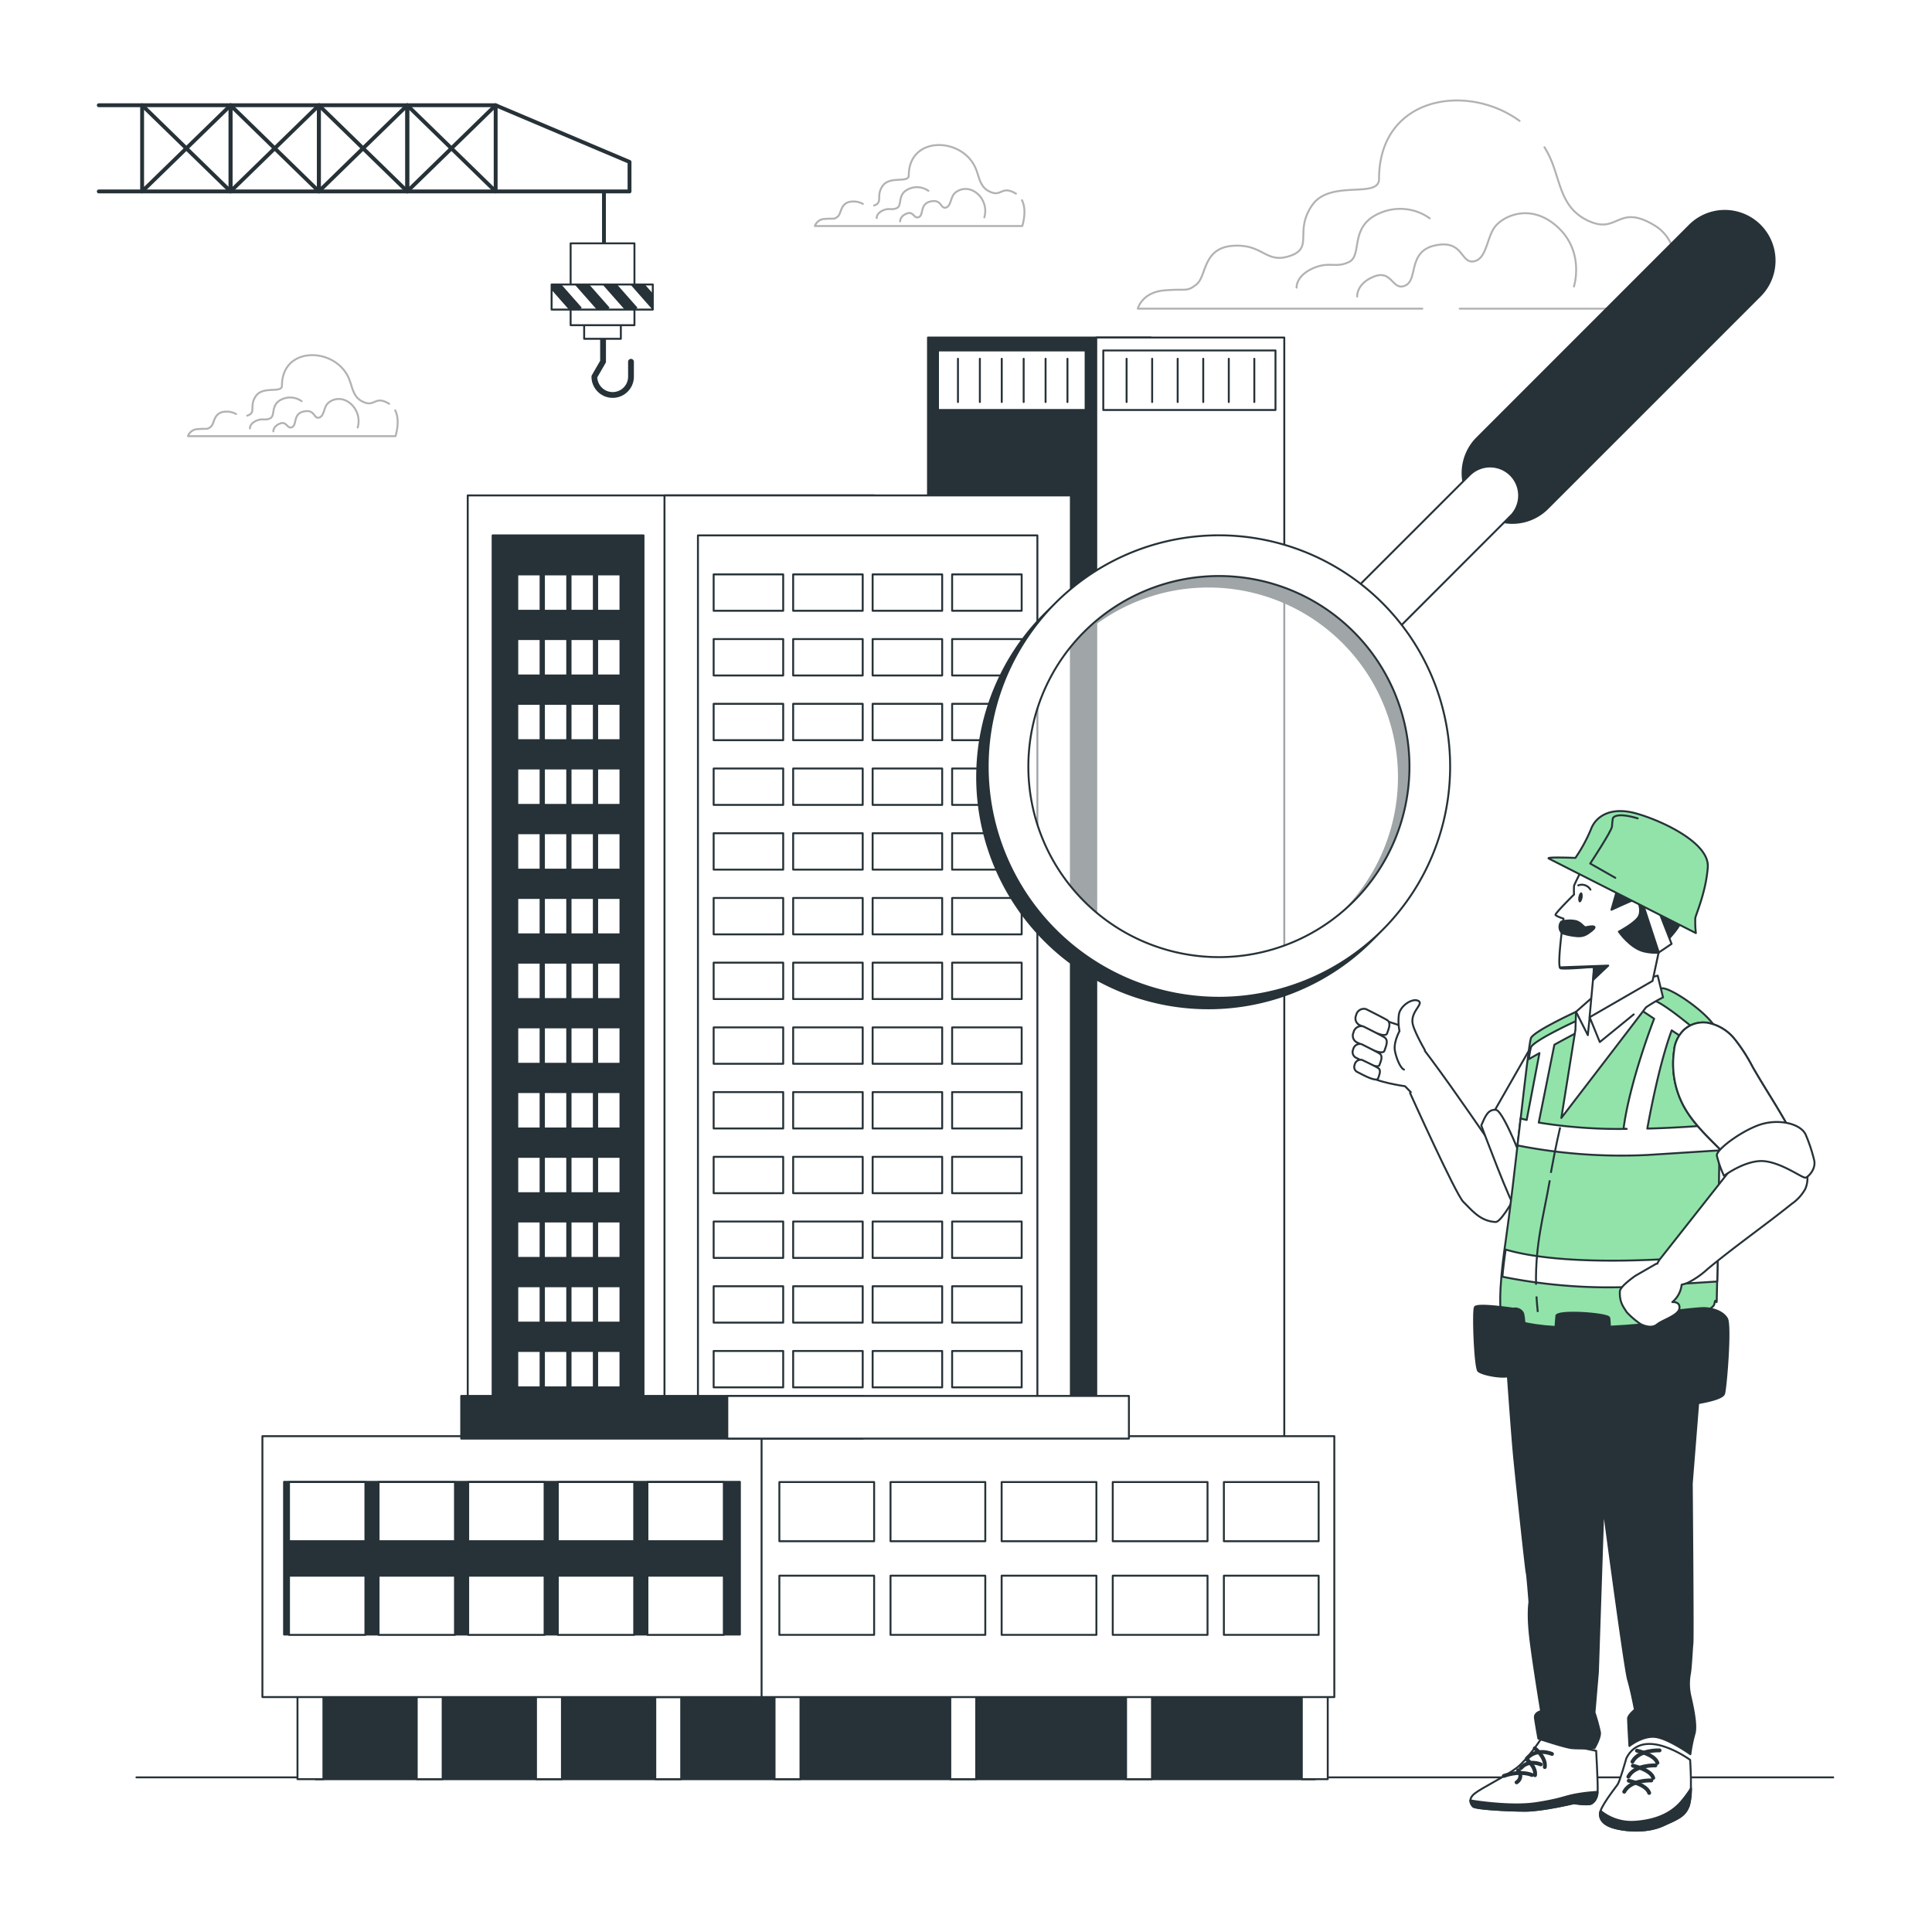 <svg width="1000" height="1000" fill="none" xmlns="http://www.w3.org/2000/svg"><path fill="#fff" d="M0 0h1000v1000H0z"/><path d="M70.622 919.965h878.252" stroke="#263238" stroke-linecap="round" stroke-linejoin="round"/><path d="M755.529 159.778h109.368s10.507-31.482-8.386-43.02c-18.892-11.538-18.892 4.203-33.583-2.101-12.141-5.195-14.417-15.08-17.803-25.547a152.644 152.644 0 0 0-1.226-3.6 49.028 49.028 0 0 0-4.494-9.3M786.525 62.57c-27.415-19.982-72.731-12.53-72.731 30.042 0 10.507-25.197 0-34.633 13.62-9.437 13.62 1.05 22.045-11.538 26.248-12.589 4.202-13.62-6.304-29.4-5.254-15.78 1.051-13.62 15.741-18.893 19.944-5.273 4.202-5.234 2.101-16.791 3.152-11.558 1.05-13.62 9.436-13.62 9.436h147.27" stroke="#B2B2B2" stroke-linecap="round" stroke-linejoin="round"/><path d="M814.66 148.298s5.72-17.667-8.309-30.664c-14.028-12.998-28.601-5.721-32.746 0-4.144 5.72-4.164 16.636-10.915 17.667-6.752 1.031-5.215-11.324-19.71-8.308-14.496 3.015-8.834 17.667-15.566 20.78-6.732 3.113-6.751-8.308-16.11-4.67-9.359 3.639-8.834 10.39-8.834 10.39M740.003 112.983a26.336 26.336 0 0 0-26.618-2.315c-15.059 6.946-8.113 21.403-15.059 24.886-6.947 3.482-10.41-.565-19.088 3.482-8.678 4.048-8.113 9.826-8.113 9.826M122.183 214.296a9.962 9.962 0 0 0-5.72-1.206c-6.11.409-5.292 6.129-7.335 7.783-2.043 1.654-1.946.817-6.538 1.226a5.562 5.562 0 0 0-5.312 3.658h107.423s2.646-7.919-.156-13.367" stroke="#B2B2B2" stroke-linecap="round" stroke-linejoin="round"/><path d="M201.432 209.004c-7.355-4.475-7.355 1.634-13.056-.817-4.728-1.946-5.604-5.837-6.927-9.923a38.796 38.796 0 0 0-.486-1.401c-6.187-17.239-35.023-18.426-35.023 2.763 0 4.086-9.728 0-13.464 5.311-3.736 5.312.409 8.561-4.495 10.196" stroke="#B2B2B2" stroke-linecap="round" stroke-linejoin="round"/><path d="M185.146 221.262a11.963 11.963 0 0 0-3.23-11.927c-5.448-5.059-11.11-2.218-12.725 0-1.615 2.218-1.615 6.46-4.261 6.869-2.646.408-1.946-4.437-7.666-3.23-5.72 1.206-3.444 6.868-6.071 8.094-2.626 1.226-2.626-3.249-6.265-1.829-3.638 1.42-3.444 4.047-3.444 4.047M156.117 207.642a10.24 10.24 0 0 0-10.352-.895c-5.837 2.705-3.152 8.328-5.837 9.729-2.685 1.401-4.047-.214-7.413 1.362-3.366 1.576-3.152 3.891-3.152 3.891M446.61 105.532a9.962 9.962 0 0 0-5.662-1.207c-6.109.409-5.292 6.129-7.335 7.783-2.043 1.654-2.043.817-6.538 1.207a5.558 5.558 0 0 0-5.311 3.677h107.364s2.626-7.919-.156-13.367" stroke="#B2B2B2" stroke-linecap="round" stroke-linejoin="round"/><path d="M525.86 100.239c-7.355-4.494-7.355 1.635-13.076-.817-4.708-1.945-5.603-5.837-6.907-9.923-.156-.467-.311-.934-.486-1.4-6.207-17.24-35.023-18.446-35.023 2.762 0 4.067-9.728 0-13.484 5.292-3.755 5.293.409 8.581-4.475 10.215" stroke="#B2B2B2" stroke-linecap="round" stroke-linejoin="round"/><path d="M509.496 112.516a11.964 11.964 0 0 0-3.152-11.888c-5.448-5.059-11.11-2.237-12.725 0-1.615 2.238-1.635 6.46-4.261 6.869-2.627.408-1.946-4.456-7.666-3.23-5.721 1.225-3.444 6.868-6.071 8.074-2.627 1.207-2.627-3.23-6.265-1.809-3.639 1.42-3.444 4.047-3.444 4.047M480.543 98.78a10.231 10.231 0 0 0-10.351-.895c-5.837 2.685-3.152 8.328-5.837 9.729-2.685 1.4-4.047-.234-7.433 1.342-3.385 1.576-3.152 3.891-3.152 3.891" stroke="#B2B2B2" stroke-linecap="round" stroke-linejoin="round"/><path d="M595.612 174.702H480.329v623.034h115.283V174.702Z" fill="#263238" stroke="#263238" stroke-linecap="round" stroke-linejoin="round"/><path d="M664.742 174.702h-97.324v623.034h97.324V174.702Z" fill="#fff" stroke="#263238" stroke-linecap="round" stroke-linejoin="round"/><path d="M660.19 181.395h-89.132v30.82h89.132v-30.82Z" fill="#fff" stroke="#263238" stroke-linecap="round" stroke-linejoin="round"/><path d="M583.12 185.695v22.395M596.352 185.695v22.395M609.562 185.695v22.395M622.794 185.695v22.395M636.024 185.695v22.395M649.235 185.695v22.395" stroke="#263238" stroke-linecap="round" stroke-linejoin="round"/><path d="M561.912 181.395h-76.408v30.82h76.408v-30.82Z" fill="#fff" stroke="#263238" stroke-linecap="round" stroke-linejoin="round"/><path d="M495.836 185.695v22.395M507.18 185.695v22.395M518.503 185.695v22.395M529.847 185.695v22.395M541.19 185.695v22.395M552.515 185.695v22.395" stroke="#263238" stroke-linecap="round" stroke-linejoin="round"/><path d="M452.447 256.421h-210.35v541.295h210.35V256.421Z" fill="#fff" stroke="#263238" stroke-linecap="round" stroke-linejoin="round"/><path d="M333.078 277.124h-78.1v499.929h78.1V277.124Z" fill="#263238" stroke="#263238" stroke-linecap="round" stroke-linejoin="round"/><path d="M554.285 256.421h-210.35v541.295h210.35V256.421Z" fill="#fff" stroke="#263238" stroke-linecap="round" stroke-linejoin="round"/><path d="M536.949 277.124H361.252v499.929h175.697V277.124Z" fill="#fff" stroke="#263238" stroke-linecap="round" stroke-linejoin="round"/><path d="M405.38 297.3h-35.995v18.835h35.995V297.3ZM446.533 297.3h-35.996v18.835h35.996V297.3ZM487.664 297.3h-35.996v18.835h35.996V297.3ZM528.816 297.3H492.82v18.835h35.996V297.3ZM405.38 330.786h-35.995v18.835h35.995v-18.835ZM446.533 330.786h-35.996v18.835h35.996v-18.835ZM487.664 330.786h-35.996v18.835h35.996v-18.835ZM528.816 330.786H492.82v18.835h35.996v-18.835ZM405.38 364.291h-35.995v18.834h35.995v-18.834ZM446.533 364.291h-35.996v18.834h35.996v-18.834ZM487.664 364.291h-35.996v18.834h35.996v-18.834ZM528.816 364.291H492.82v18.834h35.996v-18.834ZM405.38 397.777h-35.995v18.834h35.995v-18.834ZM446.533 397.777h-35.996v18.834h35.996v-18.834ZM487.664 397.777h-35.996v18.834h35.996v-18.834ZM528.816 397.777H492.82v18.834h35.996v-18.834ZM405.38 431.282h-35.995v18.834h35.995v-18.834ZM446.533 431.282h-35.996v18.834h35.996v-18.834ZM487.664 431.282h-35.996v18.834h35.996v-18.834ZM528.816 431.282H492.82v18.834h35.996v-18.834ZM405.38 464.787h-35.995v18.835h35.995v-18.835ZM446.533 464.787h-35.996v18.835h35.996v-18.835ZM487.664 464.787h-35.996v18.835h35.996v-18.835ZM528.816 464.787H492.82v18.835h35.996v-18.835ZM405.38 498.272h-35.995v18.835h35.995v-18.835ZM446.533 498.272h-35.996v18.835h35.996v-18.835ZM487.664 498.272h-35.996v18.835h35.996v-18.835ZM528.816 498.272H492.82v18.835h35.996v-18.835ZM405.38 531.777h-35.995v18.835h35.995v-18.835ZM446.533 531.777h-35.996v18.835h35.996v-18.835ZM487.664 531.777h-35.996v18.835h35.996v-18.835ZM528.816 531.777H492.82v18.835h35.996v-18.835ZM405.38 565.263h-35.995v18.834h35.995v-18.834ZM446.533 565.263h-35.996v18.834h35.996v-18.834ZM487.664 565.263h-35.996v18.834h35.996v-18.834ZM528.816 565.263H492.82v18.834h35.996v-18.834ZM405.38 598.768h-35.995v18.835h35.995v-18.835ZM446.533 598.768h-35.996v18.835h35.996v-18.835ZM487.664 598.768h-35.996v18.835h35.996v-18.835ZM528.816 598.768H492.82v18.835h35.996v-18.835ZM405.38 632.253h-35.995v18.835h35.995v-18.835ZM446.533 632.253h-35.996v18.835h35.996v-18.835ZM487.664 632.253h-35.996v18.835h35.996v-18.835ZM528.816 632.253H492.82v18.835h35.996v-18.835ZM405.38 665.758h-35.995v18.835h35.995v-18.835ZM446.533 665.758h-35.996v18.835h35.996v-18.835ZM487.664 665.758h-35.996v18.835h35.996v-18.835ZM528.816 665.758H492.82v18.835h35.996v-18.835ZM405.38 699.264h-35.995v18.834h35.995v-18.834ZM446.533 699.264h-35.996v18.834h35.996v-18.834ZM487.664 699.264h-35.996v18.834h35.996v-18.834ZM528.816 699.264H492.82v18.834h35.996v-18.834ZM405.38 732.749h-35.995v18.834h35.995v-18.834ZM446.533 732.749h-35.996v18.834h35.996v-18.834ZM487.664 732.749h-35.996v18.834h35.996v-18.834ZM528.816 732.749H492.82v18.834h35.996v-18.834ZM279.805 297.3h-12.064v18.835h12.064V297.3ZM293.599 297.3h-12.063v18.835h12.063V297.3ZM307.375 297.3h-12.063v18.835h12.063V297.3ZM321.151 297.3h-12.063v18.835h12.063V297.3ZM279.805 330.786h-12.064v18.835h12.064v-18.835ZM293.599 330.786h-12.063v18.835h12.063v-18.835ZM307.375 330.786h-12.063v18.835h12.063v-18.835ZM321.151 330.786h-12.063v18.835h12.063v-18.835ZM279.805 364.291h-12.064v18.834h12.064v-18.834ZM293.599 364.291h-12.063v18.834h12.063v-18.834ZM307.375 364.291h-12.063v18.834h12.063v-18.834ZM321.151 364.291h-12.063v18.834h12.063v-18.834ZM279.805 397.777h-12.064v18.834h12.064v-18.834ZM293.599 397.777h-12.063v18.834h12.063v-18.834ZM307.375 397.777h-12.063v18.834h12.063v-18.834ZM321.151 397.777h-12.063v18.834h12.063v-18.834ZM279.805 431.282h-12.064v18.834h12.064v-18.834ZM293.599 431.282h-12.063v18.834h12.063v-18.834ZM307.375 431.282h-12.063v18.834h12.063v-18.834ZM321.151 431.282h-12.063v18.834h12.063v-18.834ZM279.805 464.787h-12.064v18.835h12.064v-18.835ZM293.599 464.787h-12.063v18.835h12.063v-18.835ZM307.375 464.787h-12.063v18.835h12.063v-18.835ZM321.151 464.787h-12.063v18.835h12.063v-18.835ZM279.805 498.272h-12.064v18.835h12.064v-18.835ZM293.599 498.272h-12.063v18.835h12.063v-18.835ZM307.375 498.272h-12.063v18.835h12.063v-18.835ZM321.151 498.272h-12.063v18.835h12.063v-18.835ZM279.805 531.777h-12.064v18.835h12.064v-18.835ZM293.599 531.777h-12.063v18.835h12.063v-18.835ZM307.375 531.777h-12.063v18.835h12.063v-18.835ZM321.151 531.777h-12.063v18.835h12.063v-18.835ZM279.805 565.263h-12.064v18.834h12.064v-18.834ZM293.599 565.263h-12.063v18.834h12.063v-18.834ZM307.375 565.263h-12.063v18.834h12.063v-18.834ZM321.151 565.263h-12.063v18.834h12.063v-18.834ZM279.805 598.768h-12.064v18.835h12.064v-18.835ZM293.599 598.768h-12.063v18.835h12.063v-18.835ZM307.375 598.768h-12.063v18.835h12.063v-18.835ZM321.151 598.768h-12.063v18.835h12.063v-18.835ZM279.805 632.253h-12.064v18.835h12.064v-18.835ZM293.599 632.253h-12.063v18.835h12.063v-18.835ZM307.375 632.253h-12.063v18.835h12.063v-18.835ZM321.151 632.253h-12.063v18.835h12.063v-18.835ZM279.805 665.758h-12.064v18.835h12.064v-18.835ZM293.599 665.758h-12.063v18.835h12.063v-18.835ZM307.375 665.758h-12.063v18.835h12.063v-18.835ZM321.151 665.758h-12.063v18.835h12.063v-18.835ZM279.805 699.264h-12.064v18.834h12.064v-18.834ZM293.599 699.264h-12.063v18.834h12.063v-18.834ZM307.375 699.264h-12.063v18.834h12.063v-18.834ZM321.151 699.264h-12.063v18.834h12.063v-18.834ZM279.805 732.749h-12.064v18.834h12.064v-18.834ZM293.599 732.749h-12.063v18.834h12.063v-18.834ZM307.375 732.749h-12.063v18.834h12.063v-18.834ZM321.151 732.749h-12.063v18.834h12.063v-18.834Z" fill="#fff" stroke="#263238" stroke-linecap="round" stroke-linejoin="round"/><path d="M680.619 848.091H163.334v72.828h517.285v-72.828Z" fill="#263238" stroke="#263238" stroke-linecap="round" stroke-linejoin="round"/><path d="M414.331 872.139h-13.426v48.76h13.426v-48.76ZM352.593 872.139h-13.425v48.76h13.425v-48.76ZM290.856 872.139h-13.425v48.76h13.425v-48.76ZM229.119 872.139h-13.426v48.76h13.426v-48.76ZM167.401 872.139h-13.425v48.76h13.425v-48.76ZM505.293 872.139h-13.426v48.76h13.426v-48.76ZM596.274 872.139h-13.425v48.76h13.425v-48.76ZM687.236 872.139h-13.425v48.76h13.425v-48.76Z" fill="#fff" stroke="#263238" stroke-linecap="round" stroke-linejoin="round"/><path d="M690.64 743.354H337.125v135.051H690.64V743.354Z" fill="#fff" stroke="#263238" stroke-linecap="round" stroke-linejoin="round"/><path d="M394.192 743.354h-258.37v135.051h258.37V743.354Z" fill="#fff" stroke="#263238" stroke-linecap="round" stroke-linejoin="round"/><path d="M382.965 766.994H147.029v79.034h235.936v-79.034Z" fill="#263238" stroke="#263238" stroke-linecap="round" stroke-linejoin="round"/><path d="M452.447 767.11h-49.051v30.626h49.051V767.11ZM509.981 767.11H460.93v30.626h49.051V767.11ZM567.497 767.11h-49.052v30.626h49.052V767.11ZM625.011 767.11H575.96v30.626h49.051V767.11ZM682.527 767.11h-49.051v30.626h49.051V767.11ZM452.447 815.578h-49.051v30.625h49.051v-30.625ZM509.981 815.578H460.93v30.625h49.051v-30.625ZM567.497 815.578h-49.052v30.625h49.052v-30.625ZM625.011 815.578H575.96v30.625h49.051v-30.625ZM682.527 815.578h-49.051v30.625h49.051v-30.625ZM189.135 767.11h-39.556v30.626h39.556V767.11ZM235.501 767.11h-39.557v30.626h39.557V767.11ZM281.886 767.11H242.33v30.626h39.556V767.11ZM328.272 767.11h-39.556v30.626h39.556V767.11ZM374.658 767.11h-39.556v30.626h39.556V767.11ZM189.135 815.578h-39.556v30.625h39.556v-30.625ZM235.501 815.578h-39.557v30.625h39.557v-30.625ZM281.886 815.578H242.33v30.625h39.556v-30.625ZM328.272 815.578h-39.556v30.625h39.556v-30.625ZM374.658 815.578h-39.556v30.625h39.556v-30.625Z" fill="#fff" stroke="#263238" stroke-linecap="round" stroke-linejoin="round"/><path d="M446.61 722.534H238.73v22.084h207.88v-22.084Z" fill="#263238" stroke="#263238" stroke-linecap="round" stroke-linejoin="round"/><path d="M584.326 722.534H376.447v22.084h207.879v-22.084Z" fill="#fff" stroke="#263238" stroke-linecap="round" stroke-linejoin="round"/><path d="M911.302 152.793 800.883 263.212a25.749 25.749 0 0 1-36.404-36.424l110.399-110.419a25.76 25.76 0 0 1 36.424 36.424Z" fill="#263238" stroke="#263238" stroke-linecap="round" stroke-linejoin="round"/><path d="m782.127 266.792-61.426 61.484a15.021 15.021 0 0 1-25.647-10.623c0-3.985 1.583-7.806 4.4-10.624l61.426-61.406a15.02 15.02 0 0 1 25.406 10.676 15.017 15.017 0 0 1-4.159 10.551v-.058Z" fill="#fff" stroke="#263238" stroke-linecap="round" stroke-linejoin="round"/><path d="M540.821 317.594a119.674 119.674 0 0 0-25.929 130.423 119.678 119.678 0 0 0 177.054 53.705 119.68 119.68 0 1 0-151.125-184.128Zm154.372 154.372a98.628 98.628 0 1 1-139.476-139.488 98.628 98.628 0 0 1 139.476 139.488Z" fill="#263238" stroke="#263238" stroke-linecap="round" stroke-linejoin="round"/><path opacity=".56" d="M630.888 495.412c54.47 0 98.627-44.157 98.627-98.627 0-54.471-44.157-98.628-98.627-98.628-54.471 0-98.628 44.157-98.628 98.628 0 54.47 44.157 98.627 98.628 98.627Z" fill="#fff"/><path d="M546.269 312.146a119.674 119.674 0 0 0-25.929 130.422 119.68 119.68 0 1 0 25.929-130.422Zm154.372 154.372A98.628 98.628 0 1 1 561.165 327.03a98.628 98.628 0 0 1 139.476 139.488Z" fill="#fff" stroke="#263238" stroke-linecap="round" stroke-linejoin="round"/><path d="M312.142 175.888v11.266l-4.495 7.783a9.487 9.487 0 0 0 2.769 6.712 9.493 9.493 0 0 0 3.076 2.06 9.477 9.477 0 0 0 13.107-8.675v-7.783" stroke="#263238" stroke-width="3" stroke-linecap="round" stroke-linejoin="round"/><path d="M302.356 175.363h18.99v-21.092h-18.99v21.092Z" fill="#fff" stroke="#263238" stroke-linecap="round" stroke-linejoin="round"/><path d="M295.351 168.319h33.038v-42.358h-33.038v42.358Z" fill="#fff" stroke="#263238" stroke-linecap="round" stroke-linejoin="round"/><path d="M285.505 160.245h52.379v-12.998h-52.379v12.998Z" fill="#fff" stroke="#263238" stroke-linecap="round" stroke-linejoin="round"/><path d="M311.851 147.228h7.51l10.604 12.024-1.109.993h-5.526l-11.479-13.017ZM333.76 147.228l4.105 4.65v8.367h-.136l-11.46-13.017h7.491ZM297.433 147.228h7.51l10.604 12.024-1.109.993h-5.526l-11.479-13.017ZM285.486 150.03v-2.802h5.04l10.604 12.024-1.109.993h-5.526l-9.009-10.215Z" fill="#263238"/><path d="M312.609 125.222V99.733M51.126 99.091H325.84V83.817l-69.287-29.34H51.126" stroke="#263238" stroke-width="2" stroke-linecap="round" stroke-linejoin="round"/><path d="M256.553 99.091V54.476l-45.782 44.615V54.476l45.782 44.615Z" stroke="#263238" stroke-width="2" stroke-linecap="round" stroke-linejoin="round"/><path d="m187.675 77.007-22.648 22.084V54.476l45.802 44.615V54.476l-23.154 22.531Z" stroke="#263238" stroke-width="2" stroke-linecap="round" stroke-linejoin="round"/><path d="M165.085 99.091V54.476l-45.782 44.615V54.476l45.782 44.615Z" stroke="#263238" stroke-width="2" stroke-linecap="round" stroke-linejoin="round"/><path d="m97.589 77.883 21.772 21.208V54.476L73.56 99.091V54.476l24.029 23.407Z" stroke="#263238" stroke-width="2" stroke-linecap="round" stroke-linejoin="round"/><path d="M797.459 900.313s-6.732 10.254-12.219 14.574c-5.486 4.319-18.367 10.546-21.967 13.445-3.599 2.899-1.945 5.486-.758 6.732 1.187 1.245 17.803 2.16 26.831 2.179 9.028.019 25.294-3.891 25.294-3.891s7.199 1.148 9.009.233c1.809-.914 2.996-2.957 3.268-6.148.273-3.191-.739-21.209-.739-21.209l-28.719-5.915Z" fill="#fff" stroke="#263238" stroke-linecap="round" stroke-linejoin="round"/><path d="M816.761 928.585c-7.024 1.128-8.405 2.724-21.967 4.747-11.188 1.673-27.726-.389-33.758-1.459a4.508 4.508 0 0 0 1.44 3.152c1.245 1.245 17.803 2.16 26.831 2.179 9.028.02 25.294-3.891 25.294-3.891s7.199 1.148 9.009.233a6.952 6.952 0 0 0 3.269-6.07c-3.391.173-6.77.544-10.118 1.109Z" fill="#263238" stroke="#263238" stroke-linecap="round" stroke-linejoin="round"/><path d="M803.297 907.843s-7.783-3.464-13.017 2.373" stroke="#263238" stroke-width="2" stroke-linecap="round" stroke-linejoin="round"/><path d="M794.405 904.905s5.974 4.689 5.176 9.729M797.46 913.252s-6.129-2.84-10.293 1.946" stroke="#263238" stroke-width="2" stroke-linecap="round" stroke-linejoin="round"/><path d="M790.475 910.859s4.708 3.891 4.047 7.977M792.945 918.739s-5.662-2.666-14.573.486" stroke="#263238" stroke-width="2" stroke-linecap="round" stroke-linejoin="round"/><path d="M785.785 916.307a3.981 3.981 0 0 1 1.116 3.307 3.98 3.98 0 0 1-1.914 2.919" stroke="#263238" stroke-width="2" stroke-linecap="round" stroke-linejoin="round"/><path d="M841.802 910.042s-3.327 11.907-4.533 13.62c-1.207 1.712-9.126 11.674-9.184 15.157-.058 3.482 2.471 6.168 8.775 7.607 6.304 1.44 16.149 1.946 23.952-1.615 7.802-3.56 11.343-4.728 13.328-10.176 1.984-5.448.661-23.718.661-23.718s-24.418-17.998-32.999-.875Z" fill="#fff" stroke="#263238" stroke-linecap="round" stroke-linejoin="round"/><path d="M874.14 934.577a33.782 33.782 0 0 0 1.148-8.97 58.905 58.905 0 0 1-5.487 7.374c-3.891 4.261-10.487 8.989-23.154 9.923a25.178 25.178 0 0 1-18.134-5.564 5.82 5.82 0 0 0-.33 1.498c0 3.56 2.471 6.168 8.775 7.607 6.304 1.44 16.149 1.946 23.951-1.614 7.803-3.561 11.247-4.806 13.231-10.254Z" fill="#263238" stroke="#263238" stroke-linecap="round" stroke-linejoin="round"/><path d="M858.983 905.995s-10.682-.525-14.029 5.837" stroke="#263238" stroke-width="2" stroke-linecap="round" stroke-linejoin="round"/><path d="M847.289 906.15s9.164 1.946 10.585 6.304M856.862 913.778s-10.681-.506-14.028 5.837" stroke="#263238" stroke-width="2" stroke-linecap="round" stroke-linejoin="round"/><path d="M845.168 913.934s9.164 1.945 10.565 6.304M854.722 921.56s-10.682-.506-14.029 5.837" stroke="#263238" stroke-width="2" stroke-linecap="round" stroke-linejoin="round"/><path d="M843.048 921.716s9.145 1.946 10.565 6.304" stroke="#263238" stroke-width="2" stroke-linecap="round" stroke-linejoin="round"/><path d="M778.003 676.285s4.105 61.893 5.837 79.268c1.732 17.375 6.032 57.437 6.382 58.507.35 1.071 1.42 15.235 1.42 15.235s-1.07 5.682.351 18.095c1.42 12.414 5.681 38.292 5.681 38.292s-3.561.7-3.191 3.541c.37 2.841 1.771 10.643 1.771 10.643s13.464 4.592 17.375 4.961c3.911.37 11.674 0 11.674 0s3.191-5.331 2.841-8.152a87.306 87.306 0 0 0-2.841-10.293l1.771-20.916 2.84-85.436s10.994 83.315 12.764 89.327c1.771 6.013 3.541 15.566 3.541 15.566s-3.541 2.841-3.541 4.611c0 1.771.701 14.184.701 14.184s7.101-5.681 13.834-4.611c6.732 1.07 17.725 8.873 17.725 8.873a72.469 72.469 0 0 1 2.14-10.643c1.401-4.612-1.42-16.305-2.14-19.458a28.668 28.668 0 0 1-.35-10.993c.7-3.191 1.07-13.114 1.42-16.305.35-3.191-.35-82.614-.35-82.614l7.238-90.962-103.122-3.191-1.771 2.471Z" fill="#263238" stroke="#263238" stroke-linecap="round" stroke-linejoin="round"/><path d="M793.9 542.479s-13.212 24.691-16.656 31.773c-3.444 7.082-7.452 15.079-7.452 15.079-12.569-18.192-25.041-36.307-38.661-53.721l-3.035-3.541s-17.006-6.421-18.601-4.864c-1.596 1.556-5.429 25.527-1.693 29.185 3.736 3.658 19.457 5.837 19.457 5.837l2.977 3.094-.409.37s23.796 52.806 27.629 56.425c3.834 3.619 8.348 9.982 16.636 10.39 4.748.214 20.819-33.758 20.819-33.758l-1.011-56.269Z" fill="#fff" stroke="#263238" stroke-linecap="round" stroke-linejoin="round"/><path d="m792.303 542.128-20.391 35.665 16.111 38.447 9.962-20.371s5.7-55.959 1.42-56.426a8.833 8.833 0 0 0-7.102 2.685Z" fill="#fff" stroke="#263238" stroke-linecap="round" stroke-linejoin="round"/><path d="M766.698 582.521s16.111 43.156 18.017 43.156c1.907 0 7.589-8.542 7.102-12.803-.486-4.261-13.269-37.941-17.511-38.408-4.242-.467-5.72 3.794-7.608 8.055Z" fill="#fff" stroke="#263238" stroke-linecap="round" stroke-linejoin="round"/><path d="M737.455 543.432s-5.682-9.845-6.304-13.854c-.993-6.226 6.148-10.098 2.86-11.577-3.288-1.478-9.398 2.802-9.962 7.258a26.537 26.537 0 0 0 .331 8.425s-3.191 5.837-2.374 10.195c.817 4.359 3.016 9.126 4.689 9.729" fill="#fff"/><path d="M737.455 543.432s-5.682-9.845-6.304-13.854c-.993-6.226 6.148-10.098 2.86-11.577-3.288-1.478-9.398 2.802-9.962 7.258a26.537 26.537 0 0 0 .331 8.425s-3.191 5.837-2.374 10.195c.817 4.359 3.016 9.126 4.689 9.729" stroke="#263238" stroke-linecap="round" stroke-linejoin="round"/><path d="M706.984 522.282a4.125 4.125 0 0 0-5.059 3.211 3.904 3.904 0 0 0-.072 3.067 3.899 3.899 0 0 0 2.174 2.167c1.946.953 12.822 7.179 13.912 4.183 1.089-2.996 2.14-5.682-.137-7.024-2.276-1.343-10.818-5.604-10.818-5.604Z" fill="#fff" stroke="#263238" stroke-linecap="round" stroke-linejoin="round"/><path d="M705.623 531.252a4.1 4.1 0 0 0-4.417 1.656 4.102 4.102 0 0 0-.642 1.535 3.901 3.901 0 0 0-.082 3.08 3.898 3.898 0 0 0 2.183 2.173c1.946.954 12.803 7.18 13.912 4.164s2.121-5.662-.136-7.004c-2.257-1.343-10.818-5.604-10.818-5.604Z" fill="#fff" stroke="#263238" stroke-linecap="round" stroke-linejoin="round"/><path d="M704.708 540.455a3.506 3.506 0 0 0-3.754 1.419 3.49 3.49 0 0 0-.546 1.305 3.291 3.291 0 0 0 1.79 4.456c1.673.817 10.896 6.109 11.83 3.56.934-2.549 1.809-4.825-.117-5.973-1.926-1.148-9.203-4.767-9.203-4.767Z" fill="#fff" stroke="#263238" stroke-linecap="round" stroke-linejoin="round"/><path d="M705.078 548.647a3.103 3.103 0 0 0-2.481.36 3.123 3.123 0 0 0-1.411 2.072 2.936 2.936 0 0 0 .61 3.246c.276.277.605.496.966.645 1.498.72 9.729 5.448 10.546 3.172.817-2.277 1.615-4.3 0-5.332-1.615-1.031-8.23-4.163-8.23-4.163Z" fill="#fff" stroke="#263238" stroke-linecap="round" stroke-linejoin="round"/><path d="M815.75 523.703s-21.909 10.04-23.349 13.62c-1.439 3.58-8.814 76.077-13.075 105.068-4.261 28.991-2.432 36.696-2.432 36.696s4.553 9.436 49.304 7.899c44.752-1.537 60.551-8.211 61.173-12.16.623-3.95 1.207 1.05 1.207-1.693 0-2.743 3.346-132.074 0-139.993-3.347-7.919-22.22-20.995-27.688-21.598-5.467-.603-45.14 12.161-45.14 12.161Z" fill="#92E3A9" stroke="#263238" stroke-linecap="round" stroke-linejoin="round"/><path d="M779.287 646.768v.35c-.74 5.04-1.265 9.573-1.635 13.718a277.51 277.51 0 0 0 68.295 5.175c23.348-1.42 36.306-2.276 42.902-2.704.098-3.989.195-8.62.292-13.737-15.604 1.693-76.505 6.966-109.854-2.802ZM852.64 584.156c1.012-5.643 6.071-33.194 12.628-50.841l10.682 7.062 10.623.273s-23.835-20.994-30.567-22.804a14.057 14.057 0 0 0-4.086 0c-13.386 3.288-36.17 10.643-36.17 10.643s-21.909 10.04-23.349 13.62a51.281 51.281 0 0 0-1.07 6.09l5.487-3.113-6.615 34.614a66.403 66.403 0 0 1-3.133-.817l-1.615 13.989a277.006 277.006 0 0 0 67.107 4.943c18.037-1.109 29.886-1.946 37.377-2.355v-13.522a571.723 571.723 0 0 1-37.299 2.218Zm-56.192-3.113 8.094-40.296c10.118-5.584 21.773-11.674 26.851-13.309a98.999 98.999 0 0 1 19.165-3.891l5.623 3.736c-.642 1.654-12.647 32.765-15.838 56.892l1.635.136a259.675 259.675 0 0 1-45.53-3.268Z" fill="#fff" stroke="#263238" stroke-linecap="round" stroke-linejoin="round"/><path d="M795.28 671.032c.156 2.763.389 5.448.681 8.055M802.168 610.928c-3.152 18.387-7.529 32.571-7.121 54.032M807.538 583.513s-2.276 9.495-4.825 23.563" stroke="#263238" stroke-miterlimit="10"/><path d="M783.256 677.355s-18.776-2.841-19.846-.72c-1.07 2.121 0 31.131 1.77 32.98 1.771 1.848 13.834 4.261 17.375 2.12 3.542-2.14 5.662-3.541 6.382-5.311.72-1.771.701-24.108-.72-26.948a4.644 4.644 0 0 0-4.961-2.121ZM805.593 680.896s-2.821 28.719 1.771 30.49a49.387 49.387 0 0 0 15.954 2.14c1.79-.37 8.172-1.42 9.223-4.261 1.051-2.841 1.07-25.178.35-27.24-.72-2.063-25.527-3.969-27.298-1.129ZM850.267 684.087s1.42 32.26 2.14 33.68c.72 1.421 14.184 10.293 16.655 9.923 2.471-.369 22.337-2.471 23.349-6.382 1.011-3.91 3.541-35.45 1.42-38.914-2.121-3.463-6.752-4.961-10.993-5.312-4.242-.35-28.952 3.114-28.952 3.114a3.893 3.893 0 0 0-3.619 3.891Z" fill="#263238" stroke="#263238" stroke-linecap="round" stroke-linejoin="round"/><path d="m824.875 515.647-9.126 8.056-.311 9.3-7.296 45.646s43.214-56.308 43.797-57.223a73.509 73.509 0 0 1 8.834-5.176l-2.744-11.265-4.572 1.226-28.582 9.436Z" fill="#fff" stroke="#263238" stroke-linecap="round" stroke-linejoin="round"/><path d="m815.75 523.703 6.11 12.082.953-9.242 5.234 12.823 17.57-14.321" stroke="#263238" stroke-linecap="round" stroke-linejoin="round"/><path d="M818.863 449.941s-3.891 7.53-4.144 8.619a40.174 40.174 0 0 0 0 4.417s-9.924 9.845-9.593 10.565c.331.72 4.145 1.946 4.145 1.946s-3.639 25.119-1.518 25.703c2.121.583 17.395-.759 17.395-.759l-2.394 26.111 32.61-18.815 3.697-17.336s10.526-9.514 11.48-15.137c.953-5.624.292-6.83.292-6.83l-51.97-18.484Z" fill="#fff" stroke="#263238" stroke-linecap="round" stroke-linejoin="round"/><path d="m870.891 468.367-33.33-11.675-.156 2.53-3.327 11.674s10.118-4.689 12.005-5.253c1.887-.565 4.281 6.051 1.712 9.397-2.568 3.347-9.884 7.18-9.884 7.18s5.837 8.561 13.114 10.254c2.479.578 5.027.8 7.569.661l.525-2.607s10.527-9.514 11.48-15.137c.953-5.623.292-7.024.292-7.024Z" fill="#263238" stroke="#263238" stroke-linecap="round" stroke-linejoin="round"/><path d="M816.916 458.269a5.156 5.156 0 0 1 6.285 2.198" stroke="#263238" stroke-linecap="round" stroke-linejoin="round"/><path d="M819.135 464.651c-.253 1.439-.934 2.509-1.518 2.412-.583-.097-.895-1.342-.642-2.782s.934-2.51 1.518-2.393c.584.116.876 1.342.642 2.763Z" fill="#263238"/><path d="m807.383 500.705 25.041-.915-7.724 7.316.272-6.596-17.589.195Z" fill="#263238" stroke="#263238" stroke-linecap="round" stroke-linejoin="round"/><path d="m850.48 468.25 8.114 24.749 6.615-4.455-7.705-19.749-7.024-.545Z" fill="#fff" stroke="#263238" stroke-linecap="round" stroke-linejoin="round"/><path d="M815.419 444.046s-15.566-.623-13.776.33c1.79.954 76.136 38.584 76.136 38.584a51.618 51.618 0 0 1-.292-7.783c.331-1.946 5.565-13.62 6.46-26.364.895-12.745-24.438-24.341-37.416-27.863-12.978-3.522-20.625 1.635-23.076 8.328a80.649 80.649 0 0 1-8.036 14.768Z" fill="#92E3A9" stroke="#263238" stroke-linecap="round" stroke-linejoin="round"/><path d="m836.082 454.358-12.997-7.394s11.168-16.928 11.285-19.185c.063-1.408.206-2.811.428-4.202 0 0 .895-3.561 12.861 0" stroke="#263238" stroke-linecap="round" stroke-linejoin="round"/><path d="M808.141 477.025a15.936 15.936 0 0 1 7.783-.214c3.055 1.109 3.736 3.346 4.981 3.113 1.245-.234 8.736-1.946.856 3.327-2.957 1.946-5.603 1.304-7.919 1.031a31.012 31.012 0 0 1-5.195-1.245 4.378 4.378 0 0 1-.506-6.012Z" fill="#263238" stroke="#263238" stroke-linecap="round" stroke-linejoin="round"/><path d="M865.559 674.028a24.7 24.7 0 0 1-6.576 5.078 2.8 2.8 0 0 1-1.207 2.88" stroke="#263238" stroke-linecap="round" stroke-linejoin="round"/><path d="M932.881 598.437c-6.577-16.422-17.045-30.956-25.82-46.308a86.729 86.729 0 0 0-9.32-14.398 23.524 23.524 0 0 0-14.515-8.445h-.291a14.7 14.7 0 0 0-11.441 3.892 16.929 16.929 0 0 0-5.02 10.954 46.324 46.324 0 0 0 5.176 28.719c4.981 9.028 12.724 15.993 19.963 23.348 2.12 2.16 4.183 4.339 6.128 6.635a96784.398 96784.398 0 0 1-38.019 48.234 13.045 13.045 0 0 0-1.945 3.055h-.506l-10.74 6.187s-7.939 5.39-8.075 8.075c-.292 5.701 1.829 8.075 3.56 10.818a42.45 42.45 0 0 0 7.102 6.09c1.712.915 5.837 2.529 8.62.214 2.782-2.315 11.071-4.611 11.538-8.308.467-3.697-3.697-3.23-3.697-3.23a13.625 13.625 0 0 0 4.845-9.028 16.406 16.406 0 0 0 3.541-1.167 44.76 44.76 0 0 0 9.923-6.966c14.068-11.674 29.186-22.22 43.467-33.661a23.17 23.17 0 0 0 6.946-7.549c2.51-5.195.798-11.655-1.42-17.161Z" fill="#fff" stroke="#263238" stroke-linecap="round" stroke-linejoin="round"/><path d="M932.881 598.437a54.481 54.481 0 0 0-22.999-6.907 35.022 35.022 0 0 0-18.27 4.669c-7.238-7.393-14.982-14.359-19.963-23.348a46.33 46.33 0 0 1-5.175-28.719 16.924 16.924 0 0 1 5.02-10.954 14.692 14.692 0 0 1 11.44-3.892h.292a23.524 23.524 0 0 1 14.515 8.445 86.729 86.729 0 0 1 9.32 14.398c8.775 15.352 19.243 29.886 25.82 46.308Z" fill="#fff" stroke="#263238" stroke-linecap="round" stroke-linejoin="round"/><path d="M892.332 608.613s11.383-8.542 20.878-7.588c9.495.953 19.904 9.008 21.402 8.522 1.499-.486 5.701-4.728 4.281-9.476a82.327 82.327 0 0 0-4.281-12.802c-2.373-5.215-12.316-8.055-21.811-5.682-9.495 2.374-24.652 13.27-24.166 16.578a56.813 56.813 0 0 0 3.697 10.448Z" fill="#fff" stroke="#263238" stroke-linecap="round" stroke-linejoin="round"/></svg>